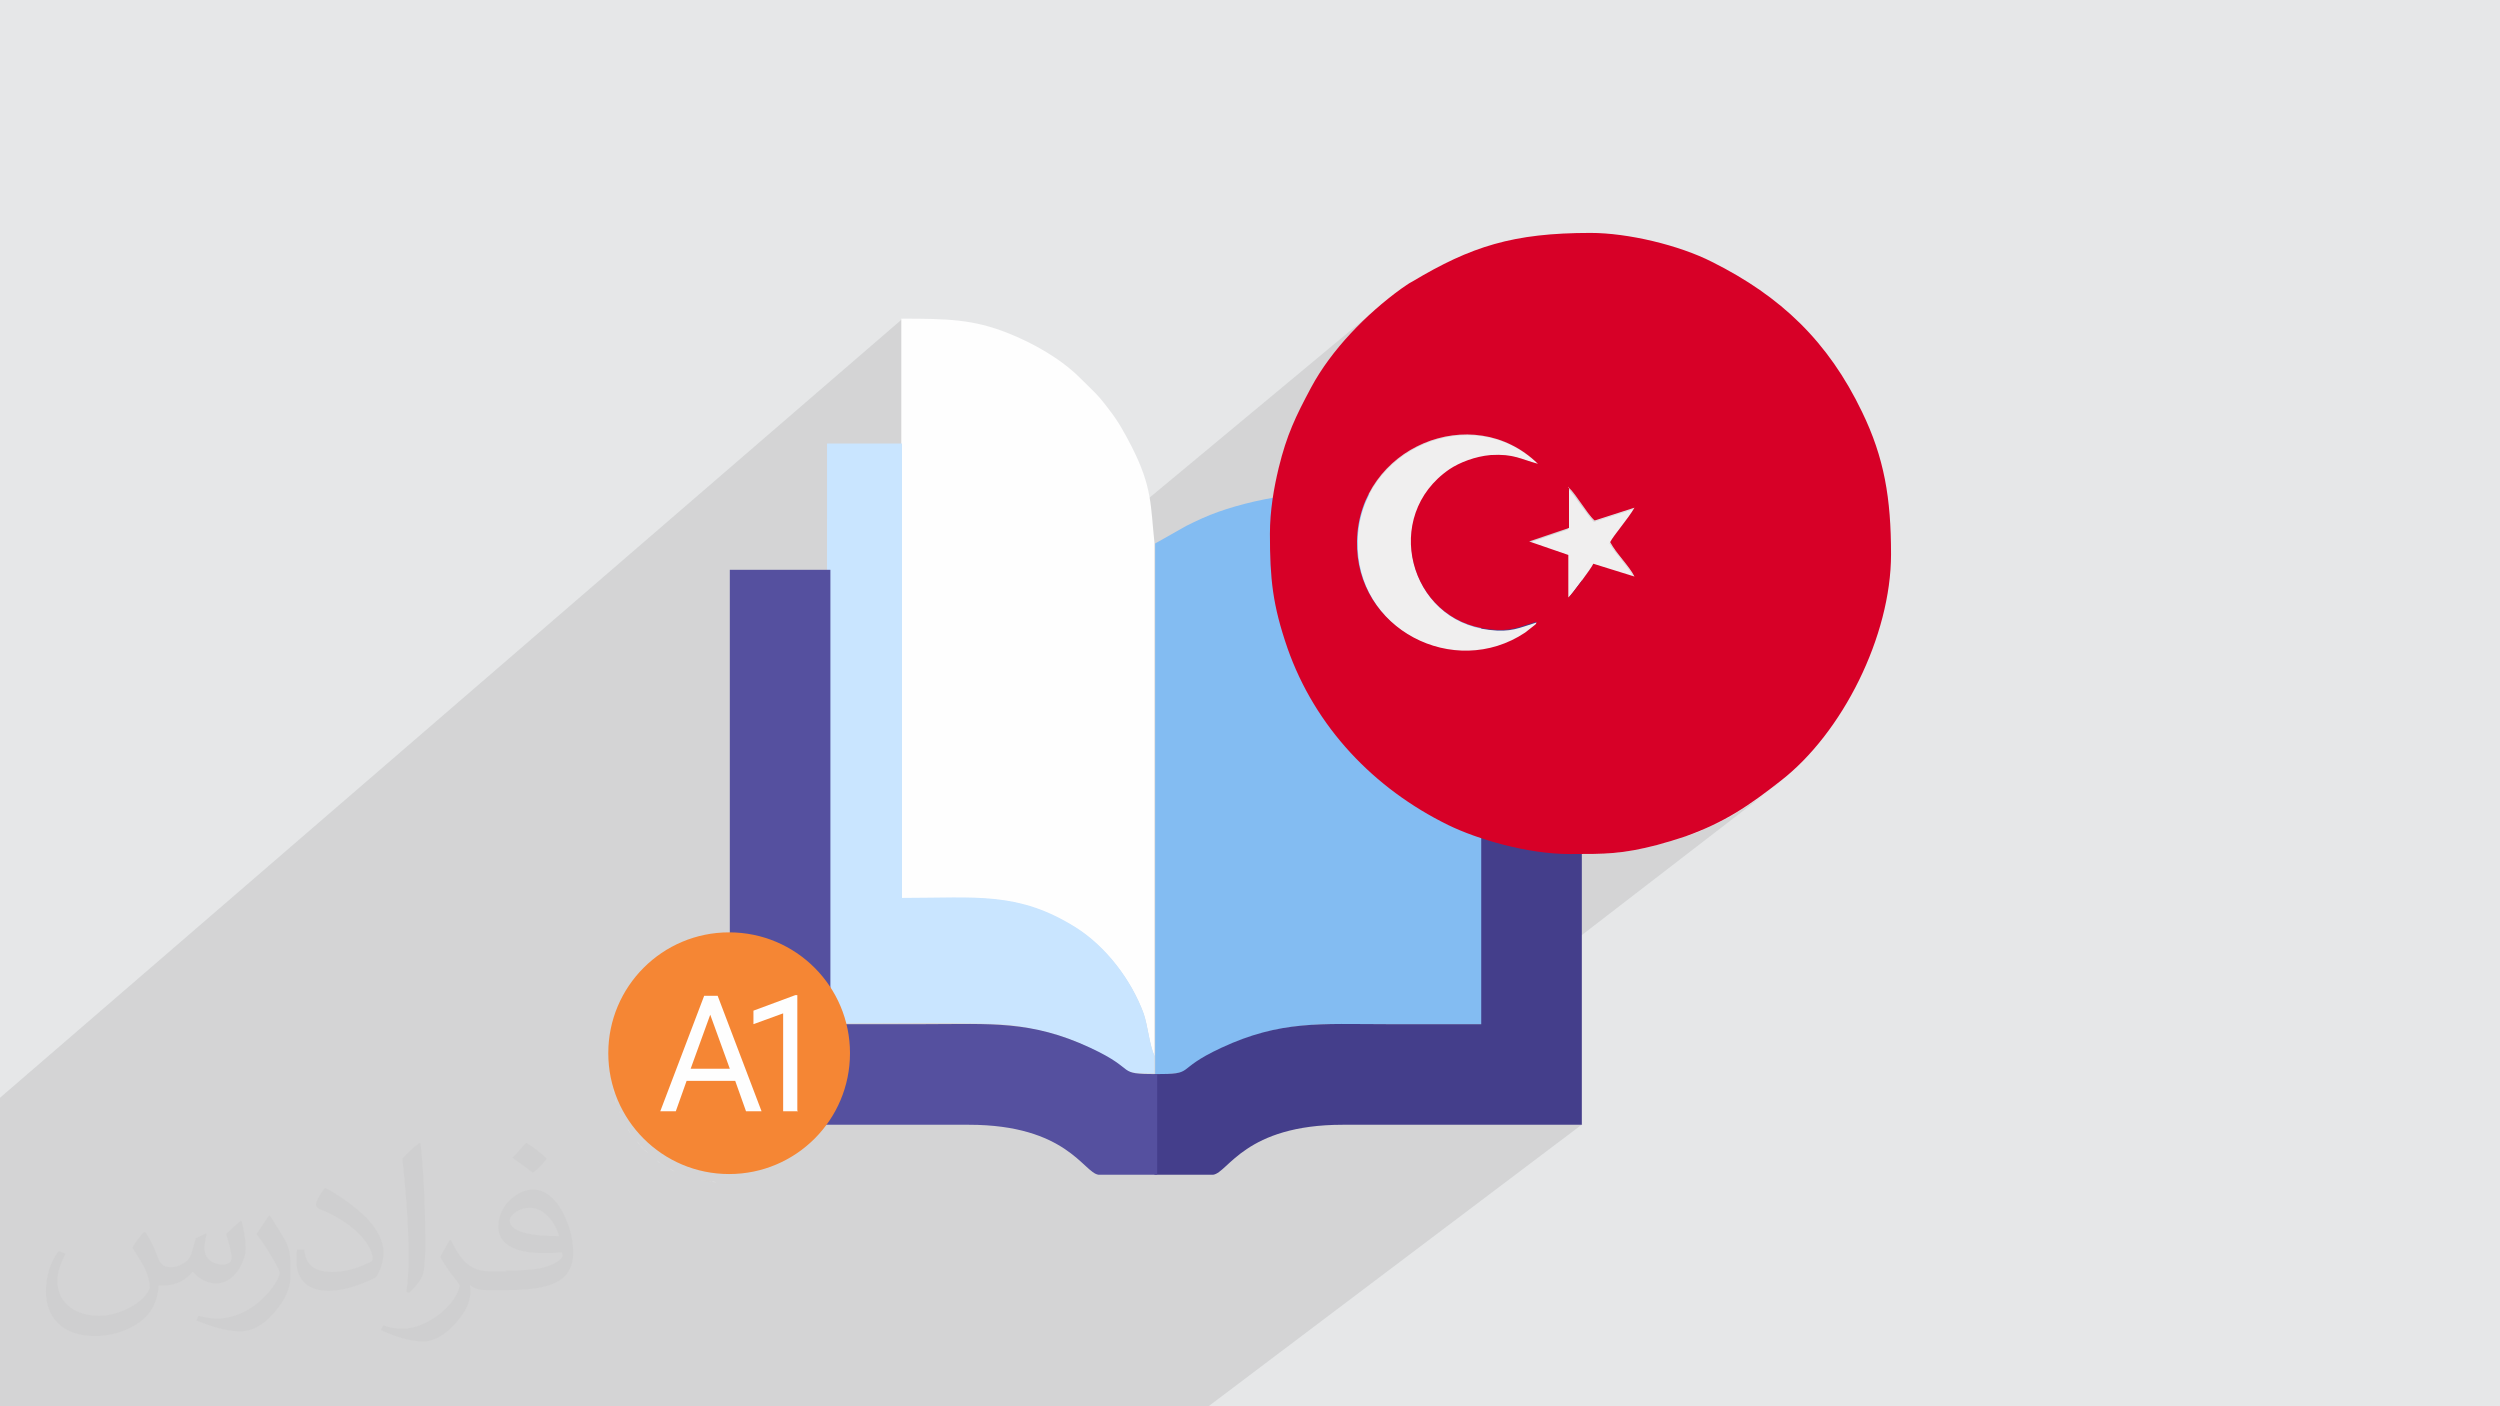 <?xml version="1.0" encoding="UTF-8"?>
<!DOCTYPE svg PUBLIC "-//W3C//DTD SVG 1.1//EN" "http://www.w3.org/Graphics/SVG/1.1/DTD/svg11.dtd">
<!-- Creator: CorelDRAW 2017 -->
<svg xmlns="http://www.w3.org/2000/svg" xml:space="preserve" width="3.703in" height="2.083in" version="1.1" style="shape-rendering:geometricPrecision; text-rendering:geometricPrecision; image-rendering:optimizeQuality; fill-rule:evenodd; clip-rule:evenodd"
viewBox="0 0 3703 2083"
 xmlns:xlink="http://www.w3.org/1999/xlink">
 <defs>
  <style type="text/css">
   <![CDATA[
    .fil4 {fill:#FEFEFE}
    .fil10 {fill:#F58634}
    .fil7 {fill:#55509F}
    .fil5 {fill:#443E8B}
    .fil3 {fill:#83BCF2}
    .fil6 {fill:#C9E5FF}
    .fil9 {fill:#D70027}
    .fil0 {fill:#E6E7E8}
    .fil8 {fill:#F0EFEF}
    .fil11 {fill:#FEFEFE;fill-rule:nonzero}
    .fil2 {fill:#373435;fill-opacity:0.031}
    .fil1 {fill:#373435;fill-opacity:0.102}
   ]]>
  </style>
 </defs>
 <g id="Layer_x0020_1">
  <polygon class="fil0" points="0,0 3704,0 3704,2083 0,2083 "/>
  <polygon class="fil1" points="554,2083 526,2083 522,2083 476,2083 465,2083 462,2083 445,2083 445,2083 444,2083 436,2083 425,2083 422,2083 414,2083 409,2083 399,2083 356,2083 343,2083 320,2083 306,2083 301,2083 210,2083 166,2083 165,2083 124,2083 84,2083 0,2083 0,1813 0,1798 0,1767 0,1709 0,1626 1337,472 1336,658 1336,1042 2048,450 2044,454 2039,458 2034,462 2030,466 2025,471 2020,475 2016,479 2011,484 2007,488 2003,493 1998,498 1994,502 1990,507 1986,512 1982,517 1978,522 1974,527 1970,532 1966,537 1963,542 1959,547 1956,552 1953,557 1949,563 1946,568 1944,573 1939,581 1935,588 1932,596 1928,603 1925,610 1921,617 1918,623 1915,630 1912,637 1910,644 1907,651 1905,659 1902,666 1900,674 1897,683 1895,692 1894,697 1892,703 1891,709 1890,714 1889,720 1888,726 1887,732 1886,739 1885,745 1884,751 1883,758 1883,764 1882,770 1882,777 1882,783 1882,790 1882,796 1882,802 1882,808 1882,814 1882,820 1882,826 1883,831 1883,833 2071,679 2080,673 2089,667 2099,661 2109,657 2120,653 2130,649 2141,647 2152,645 2163,644 2174,644 2185,644 2196,645 2207,648 2218,651 2229,654 2240,659 2250,665 2260,671 2270,679 2279,687 2095,836 2097,845 2100,854 2104,862 2109,871 2114,879 2119,887 2120,887 2323,722 2326,724 2328,727 2331,730 2334,734 2336,737 2339,741 2341,744 2343,747 2345,750 2348,754 2350,757 2352,760 2355,764 2357,767 2360,770 2362,772 2421,753 2419,756 2417,759 2415,763 2412,766 2410,770 2407,773 2404,777 2402,781 2399,784 2396,788 2394,791 2391,794 2389,797 2388,800 2386,802 2385,804 2387,808 2389,811 2391,814 2394,817 2396,820 2398,824 2401,827 2404,830 2406,833 2409,837 2411,840 2413,843 2415,846 2417,849 2419,853 2421,856 2195,1035 2195,1241 2199,1243 2205,1244 2211,1246 2217,1248 2222,1249 2228,1251 2234,1253 2240,1254 2246,1255 2252,1257 2259,1258 2265,1259 2271,1260 2277,1261 2283,1262 2290,1263 2296,1263 2302,1264 2308,1264 2314,1264 2320,1265 2326,1265 2328,1265 2333,1265 2338,1265 2342,1265 2346,1265 2351,1265 2355,1265 2359,1265 2362,1264 2366,1264 2370,1264 2374,1264 2377,1264 2381,1264 2384,1263 2388,1263 2391,1263 2395,1263 2399,1262 2402,1262 2406,1261 2409,1261 2413,1260 2417,1260 2421,1259 2424,1258 2428,1257 2433,1257 2437,1256 2441,1255 2445,1254 2450,1253 2455,1251 2460,1250 2466,1249 2471,1247 2477,1245 2482,1244 2487,1242 2492,1240 2498,1238 2503,1237 2508,1235 2514,1233 2519,1231 2524,1228 2529,1226 2533,1224 2538,1222 2543,1220 2547,1218 2552,1215 2556,1213 2560,1211 2565,1208 2569,1206 2573,1203 2577,1201 2581,1198 2585,1196 2589,1193 2594,1190 2598,1187 2602,1185 2606,1182 2610,1179 2614,1176 2618,1173 2622,1170 2626,1167 2630,1163 2635,1160 2639,1157 2195,1499 2195,1517 2002,1665 2012,1665 2023,1665 2034,1665 2045,1665 2056,1665 2067,1665 2078,1665 2089,1665 2101,1665 2112,1665 2123,1665 2134,1665 2145,1665 2156,1665 2167,1665 2178,1665 2189,1665 2200,1665 2211,1665 2222,1665 2233,1665 2244,1665 2255,1665 2266,1665 2278,1665 2289,1665 2300,1665 2311,1665 2322,1665 2333,1665 2344,1665 1790,2083 1459,2083 1447,2083 1436,2083 1403,2083 1378,2083 1356,2083 1353,2083 1353,2083 1323,2083 1275,2083 1273,2083 1271,2083 1268,2083 1186,2083 1132,2083 1120,2083 1120,2083 1083,2083 1051,2083 1051,2083 960,2083 937,2083 907,2083 876,2083 822,2083 822,2083 822,2083 822,2083 821,2083 820,2083 798,2083 796,2083 784,2083 768,2083 758,2083 725,2083 713,2083 711,2083 704,2083 681,2083 673,2083 654,2083 639,2083 634,2083 617,2083 585,2083 563,2083 "/>
  <path class="fil2" d="M216 1826c7,11 12,21 16,32 3,7 5,19 21,19 5,0 11,-1 17,-5 7,-3 12,-9 14,-17l6 -21 15 -7 1 1c-2,8 -3,15 -3,21 0,18 15,24 27,24 7,0 13,-3 13,-10 0,-8 -4,-22 -8,-35 7,-7 14,-14 22,-20l1 1c4,15 6,30 6,40 0,10 -4,20 -8,27 -7,14 -20,25 -36,25 -12,0 -25,-6 -34,-17l-1 0c-9,11 -22,20 -43,20l-7 0c-1,14 -4,24 -9,33 -13,25 -50,42 -85,42 -49,0 -73,-28 -73,-66 0,-23 7,-45 19,-60l10 4c-7,14 -12,27 -12,40 0,35 29,52 62,52 30,0 68,-20 75,-42 -2,-25 -12,-36 -26,-59 4,-7 10,-15 17,-23l1 0 0 0zm564 -133c10,6 20,14 30,23 -6,8 -12,15 -21,21 -10,-8 -20,-15 -30,-22 7,-8 14,-15 20,-22l0 0zm5 96c-17,0 -30,11 -30,19 0,17 33,23 73,23 -5,-20 -22,-42 -43,-42zm-37 93c22,0 41,-1 55,-4 16,-4 30,-12 30,-18 0,-1 0,-3 -1,-5 -9,1 -19,1 -29,1 -29,0 -52,-7 -61,-23 -2,-4 -4,-10 -4,-15 0,-16 7,-32 19,-42 10,-9 21,-14 33,-14 20,0 37,17 48,43 6,14 11,30 11,51 0,14 -4,25 -12,34 -16,16 -45,21 -90,21l-20 0 0 0 -5 0c-11,0 -19,-2 -25,-7l-1 0c0,2 1,5 1,7 0,10 -3,23 -10,33 -20,30 -42,43 -60,43 -19,0 -42,-7 -63,-17l4 -7c7,3 16,5 29,5 34,0 78,-33 84,-64 -1,-2 -4,-6 -7,-10 -10,-12 -16,-22 -22,-32 5,-10 10,-18 14,-25l2 0c14,29 28,46 57,46l5 0 0 0 21 0 0 0zm-146 31c2,-14 3,-29 3,-43l0 -21c0,-39 -5,-96 -9,-133 7,-8 17,-17 25,-23l2 1c5,47 7,101 7,151 0,13 -1,26 -2,35 -1,12 -8,21 -22,35l-3 -1zm-151 -62c1,18 10,33 41,33 20,0 36,-5 55,-14 3,-1 5,-3 5,-5 0,-12 -9,-27 -24,-41 -14,-13 -34,-25 -52,-32 -6,-2 -8,-5 -8,-8 0,-5 7,-17 13,-24l2 0c20,11 43,27 60,44 15,16 25,33 25,51 0,13 -4,26 -11,37 -22,11 -47,20 -70,20 -29,0 -48,-14 -48,-45 0,-3 0,-9 1,-16l10 0zm-52 -52l18 29c7,11 13,22 13,41l0 24c0,19 -12,40 -32,60 -15,14 -29,19 -42,19 -19,0 -40,-6 -65,-16l3 -7c8,2 17,4 28,4 36,0 72,-26 89,-58 2,-4 3,-7 3,-9 0,-4 -2,-8 -4,-11 -9,-17 -19,-33 -30,-47 6,-9 12,-18 18,-27l1 0 0 0z"/>
  <path class="fil0" d="M960 348l-6 5c2,-2 4,-4 6,-5zm-6 5l-5 6c2,-2 4,-4 5,-6zm-5 6l-5 6c2,-2 3,-4 5,-6zm-5 6l-5 6c2,-2 3,-4 5,-6zm-5 6l-5 6c1,-2 3,-4 5,-6zm-5 6l-4 7c1,-2 3,-5 4,-7zm-4 7l-4 7c1,-2 3,-5 4,-7zm-4 7l-4 7c1,-2 2,-5 4,-7zm-4 7l-3 7c1,-2 2,-5 3,-7zm-3 7l-3 8c1,-3 2,-5 3,-8zm-3 8l-3 8c1,-3 2,-5 3,-8zm-3 8l-2 8c1,-3 1,-5 2,-8zm-2 8l-2 8c1,-3 1,-5 2,-8zm-2 8l-1 8c0,-3 1,-5 1,-8zm-1 8l-1 8c0,-3 1,-6 1,-8zm-1 8l-1 8c0,-3 0,-6 1,-8zm-1 8l0 8c0,-3 0,-6 0,-8zm0 1126l0 8c0,-3 0,-6 0,-8zm0 8l1 8c0,-3 -1,-6 -1,-8zm1 8l1 8c0,-3 -1,-5 -1,-8zm1 8l1 8c-1,-3 -1,-5 -1,-8zm1 8l2 8c-1,-3 -1,-5 -2,-8zm2 8l2 8c-1,-3 -2,-5 -2,-8zm2 8l3 8c-1,-3 -2,-5 -3,-8zm3 8l3 8c-1,-2 -2,-5 -3,-8zm3 8l3 7c-1,-2 -2,-5 -3,-7zm3 7l4 7c-1,-2 -3,-5 -4,-7zm4 7l4 7c-1,-2 -3,-5 -4,-7zm4 7l4 7c-1,-2 -3,-4 -4,-7zm4 7l5 6c-2,-2 -3,-4 -5,-6zm5 6l5 6c-2,-2 -3,-4 -5,-6zm5 6l5 6c-2,-2 -4,-4 -5,-6zm5 6l5 6c-2,-2 -4,-4 -5,-6zm5 6l6 5c-2,-2 -4,-4 -6,-5zm6 5l6 5c-2,-2 -4,-3 -6,-5zm6 5l6 5c-2,-2 -4,-3 -6,-5zm6 5l6 5c-2,-1 -4,-3 -6,-5zm6 5l7 4c-2,-1 -5,-3 -7,-4zm7 4l7 4c-2,-1 -5,-3 -7,-4zm7 4l7 4c-2,-1 -5,-2 -7,-4zm7 4l7 3c-2,-1 -5,-2 -7,-3zm7 3l8 3c-3,-1 -5,-2 -8,-3zm8 3l8 3c-3,-1 -5,-2 -8,-3zm8 3l8 2c-3,-1 -5,-1 -8,-2zm8 2l8 2c-3,-1 -5,-1 -8,-2zm8 2l8 1c-3,0 -5,-1 -8,-1zm8 1l8 1c-3,0 -6,-1 -8,-1zm8 1l8 1c-3,0 -6,0 -8,-1zm8 1l8 0c-3,0 -6,0 -8,0zm1636 0l8 0c-3,0 -6,0 -8,0zm8 0l8 -1c-3,0 -6,1 -8,1zm8 -1l8 -1c-3,0 -5,1 -8,1zm8 -1l8 -1c-3,1 -5,1 -8,1zm8 -1l8 -2c-3,1 -5,1 -8,2zm8 -2l8 -2c-3,1 -5,2 -8,2zm8 -2l8 -3c-3,1 -5,2 -8,3zm8 -3l8 -3c-2,1 -5,2 -8,3zm8 -3l7 -3c-2,1 -5,2 -7,3zm7 -3l7 -4c-2,1 -5,3 -7,4zm7 -4l7 -4c-2,1 -5,3 -7,4zm7 -4l7 -4c-2,1 -4,3 -7,4zm7 -4l6 -5 -3 2c-1,1 -2,2 -3,2z"/>
  <g id="_2363971367840">
   <g>
    <path class="fil3" d="M1711 804l0 760 0 27c64,0 27,-5 100,-39 89,-41 149,-35 244,-35 47,0 94,0 141,0l0 -673 0 -111c-53,0 -240,-3 -277,0 -38,3 -83,14 -114,25 -17,6 -32,13 -48,21l-46 26z"/>
    <path class="fil4" d="M1336 658l0 673c111,0 172,-10 258,44 44,28 82,77 100,127 6,17 9,49 16,62l0 -760c-6,-56 -3,-82 -34,-143 -11,-21 -19,-36 -33,-54 -18,-24 -22,-26 -43,-47 -29,-29 -70,-52 -108,-67 -51,-20 -88,-21 -157,-21l0 186z"/>
    <path class="fil5" d="M1710 1591l0 149 87 0c22,-3 47,-74 192,-74 118,0 236,0 354,0l0 -822 -149 0 0 673c-47,0 -94,0 -141,0 -96,0 -156,-6 -244,35 -73,34 -35,39 -100,39z"/>
    <path class="fil6" d="M1225 769l0 747c56,0 234,-3 277,3 37,5 78,16 107,31 74,37 43,40 101,40l0 -27c-7,-13 -10,-45 -16,-62 -19,-51 -56,-99 -100,-127 -86,-54 -147,-44 -258,-44l0 -673 -111 0 0 111z"/>
    <path class="fil7" d="M1714 1591l0 149 -87 0c-22,-3 -47,-74 -192,-74 -118,0 -236,0 -354,0l0 -822 149 0 0 673c47,0 94,0 141,0 96,0 156,-6 244,35 73,34 35,39 100,39z"/>
    <path class="fil8" d="M2276 922c-26,8 -38,15 -70,11 -119,-13 -159,-168 -58,-237 15,-10 38,-20 61,-21 33,-3 44,5 70,13 -97,-95 -266,-24 -268,114 -3,131 144,207 249,136l14 -11c3,-3 0,1 3,-4z"/>
    <path class="fil8" d="M2323 784l-59 20 58 20 0 63c4,-3 34,-45 37,-50l61 19c-8,-17 -26,-34 -36,-51 5,-11 27,-36 36,-51l-59 19c-6,-5 -13,-17 -19,-24 -6,-8 -14,-21 -20,-25l0 61z"/>
    <path class="fil9" d="M2323 722c6,4 14,17 20,25 5,7 13,19 19,24l59 -19c-9,16 -31,41 -36,51 9,17 28,35 36,51l-61 -19c-2,6 -33,47 -37,50l0 -63 -58 -20 59 -20 0 -61zm-47 200c-2,4 0,1 -3,4l-14 11c-105,70 -252,-5 -249,-136 3,-138 171,-209 268,-114 -26,-7 -36,-15 -70,-13 -23,2 -46,11 -61,21 -101,69 -60,224 58,237 32,4 44,-3 70,-11zm-395 -132c0,68 4,106 26,170 41,117 128,208 238,262 43,21 117,43 180,43l2 0c51,0 75,0 126,-13 15,-4 28,-8 43,-13 59,-21 95,-46 141,-82 92,-71 164,-215 164,-336 0,-83 -10,-143 -43,-211 -50,-104 -120,-171 -222,-222 -49,-25 -125,-43 -180,-43 -115,0 -177,20 -264,72 -6,3 -11,7 -17,11 -51,37 -103,90 -133,146 -23,43 -36,70 -48,119 -7,29 -13,63 -13,98z"/>
   </g>
   <g>
    <circle class="fil10" cx="1080" cy="1560" r="179"/>
    <path class="fil11" d="M1088 1601l-71 0 -16 45 -23 0 65 -171 20 0 65 171 -23 0 -16 -45zm-65 -18l58 0 -29 -80 -29 80zm159 63l-22 0 0 -145 -44 16 0 -20 62 -23 3 0 0 171z"/>
   </g>
  </g>
 </g>
</svg>
